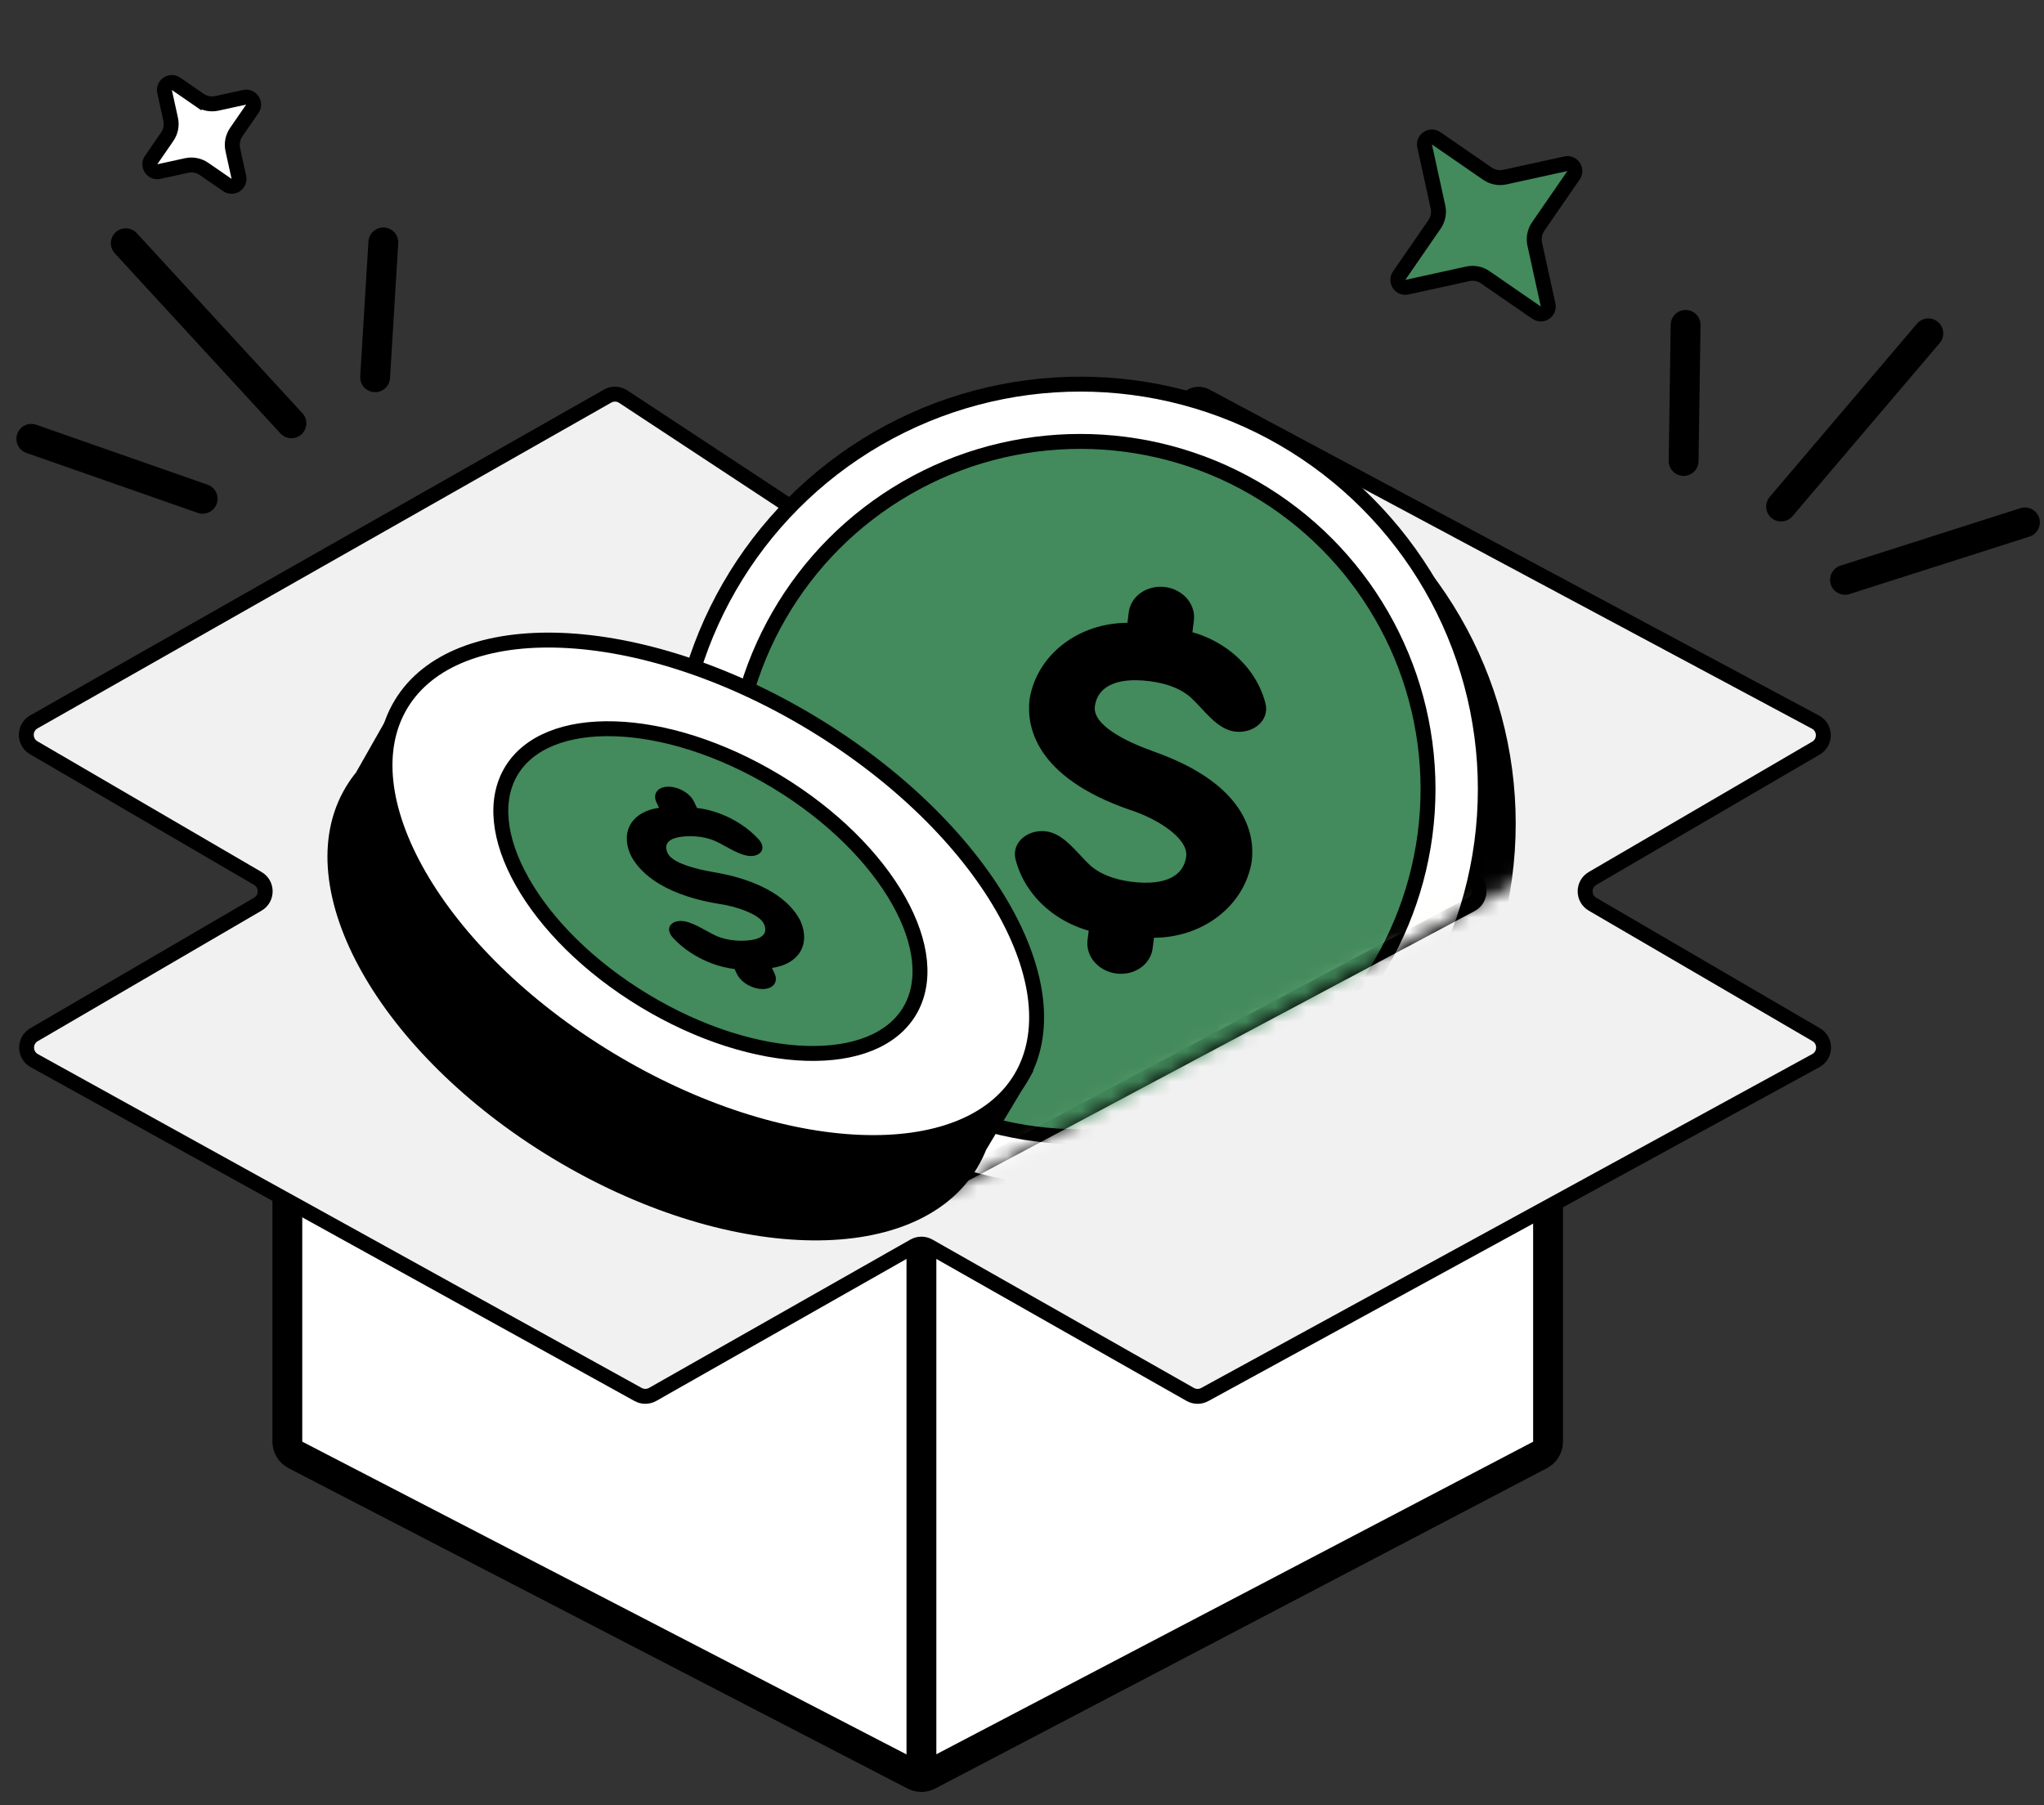 <svg width="137" height="121" viewBox="0 0 137 121" fill="none" xmlns="http://www.w3.org/2000/svg">
<rect x="0" y="0" width="137" height="121" fill="#333333" stroke="none"/>
<path d="M112.979 21.779L112.845 30.902" stroke="black" stroke-width="2" stroke-linecap="round"/>
<path d="M95.486 9.788C95.388 9.345 95.884 9.012 96.258 9.27L99.696 11.641C100.038 11.877 100.463 11.96 100.869 11.871L104.949 10.977C105.392 10.879 105.725 11.375 105.467 11.749L103.096 15.187C102.861 15.529 102.777 15.954 102.866 16.36L103.761 20.44C103.858 20.883 103.362 21.216 102.988 20.959L99.55 18.588C99.208 18.352 98.783 18.268 98.377 18.357L94.297 19.252C93.854 19.349 93.521 18.853 93.779 18.479L96.15 15.041C96.385 14.699 96.469 14.274 96.38 13.868L95.486 9.788Z" fill="#438A5C" stroke="black"/>
<path d="M11.031 6.14C10.934 5.697 11.43 5.364 11.804 5.621L13.366 6.699L13.628 6.318L13.366 6.699C13.708 6.935 14.133 7.018 14.539 6.929L16.392 6.523C16.835 6.425 17.168 6.921 16.911 7.295L15.834 8.857C15.598 9.199 15.514 9.624 15.603 10.03L16.01 11.883C16.107 12.327 15.611 12.66 15.237 12.402L13.675 11.325C13.333 11.089 12.908 11.006 12.502 11.095L10.649 11.501C10.206 11.598 9.873 11.102 10.13 10.729L11.207 9.166C11.443 8.824 11.527 8.4 11.438 7.994L11.031 6.14Z" fill="white" stroke="black"/>
<path d="M129.248 22.346L119.378 33.957" stroke="black" stroke-width="2" stroke-linecap="round"/>
<path d="M135.721 35.019L123.662 38.87" stroke="black" stroke-width="2" stroke-linecap="round"/>
<path d="M25.693 16.25L25.142 25.289" stroke="black" stroke-width="2" stroke-linecap="round"/>
<path d="M8.43 16.305L19.533 28.377" stroke="black" stroke-width="2" stroke-linecap="round"/>
<path d="M2.1 29.418L13.583 33.436" stroke="black" stroke-width="2" stroke-linecap="round"/>
<path d="M103.223 97.531L62.22 119.008C61.931 119.16 61.586 119.161 61.296 119.011L19.799 97.53C19.467 97.358 19.259 97.015 19.259 96.642V60.877C19.259 60.131 20.045 59.648 20.71 59.984L61.305 80.52C61.59 80.665 61.927 80.664 62.212 80.518L102.303 59.995C102.969 59.654 103.759 60.138 103.759 60.885V96.645C103.759 97.017 103.552 97.358 103.223 97.531Z" fill="white" stroke="black" stroke-width="2"/>
<path d="M61.759 80.75V119.75" stroke="black" stroke-width="2"/>
<path d="M2.279 69.363L17.278 60.614C17.939 60.228 17.939 59.272 17.278 58.886L2.259 50.125C1.594 49.737 1.599 48.773 2.27 48.392L40.726 26.552C41.053 26.367 41.456 26.38 41.77 26.587L61.18 39.369C61.528 39.598 61.982 39.587 62.319 39.341L79.751 26.62C80.062 26.394 80.474 26.365 80.813 26.546L121.681 48.406C122.371 48.775 122.389 49.757 121.713 50.152L106.74 58.886C106.078 59.272 106.078 60.228 106.74 60.614L121.729 69.358C122.402 69.75 122.388 70.726 121.705 71.099L80.748 93.483C80.444 93.649 80.076 93.646 79.774 93.475L62.252 83.53C61.946 83.356 61.571 83.356 61.265 83.53L43.746 93.474C43.443 93.645 43.073 93.647 42.769 93.479L2.299 71.102C1.62 70.726 1.609 69.754 2.279 69.363Z" fill="#F1F1F1" stroke="black"/>
<path d="M61.287 79.996L25.39 60.63C24.69 60.252 24.69 59.248 25.39 58.87L61.287 39.505C61.582 39.346 61.936 39.345 62.232 39.502L98.601 58.867C99.308 59.244 99.308 60.256 98.601 60.633L62.232 79.998C61.936 80.155 61.582 80.154 61.287 79.996Z" fill="#EFF8C9" stroke="black"/>
<mask id="mask0_1290_3574" style="mask-type:alpha" maskUnits="userSpaceOnUse" x="23" y="11" width="97" height="70">
<path d="M61.282 79.993L24.748 60.284C24.221 60 24.061 59.32 24.404 58.83L57.222 12.015C57.524 11.585 58.108 11.461 58.559 11.734L118.267 47.848C118.928 48.247 118.905 49.214 118.227 49.582L62.234 79.992C61.938 80.153 61.58 80.153 61.282 79.993Z" fill="#EFF8C9" stroke="black"/>
</mask>
<g mask="url(#mask0_1290_3574)">
<circle cx="73.943" cy="55.202" r="27.148" fill="black" stroke="black"/>
<circle cx="72.407" cy="52.898" r="27.148" fill="white" stroke="black"/>
<circle cx="72.407" cy="52.898" r="23.308" fill="#438A5C" stroke="black"/>
<path d="M83.897 57.752C84.124 55.946 83.548 52.545 77.236 50.346L77.236 50.341C75.394 49.686 73.228 48.588 73.382 47.358C73.537 46.129 74.667 45.363 77.056 45.663C78.284 45.817 79.238 46.22 79.847 46.788C80.736 47.618 81.57 48.89 82.776 49.042C83.981 49.193 85.12 48.311 84.815 47.136C84.624 46.401 84.29 45.693 83.822 45.048C82.899 43.779 81.517 42.834 79.921 42.381L80.02 41.592C80.086 41.071 79.919 40.542 79.556 40.122C79.193 39.702 78.664 39.425 78.085 39.352C77.506 39.28 76.925 39.417 76.47 39.734C76.014 40.051 75.721 40.522 75.656 41.043L75.567 41.751C73.963 41.755 72.427 42.269 71.228 43.203C70.029 44.137 69.245 45.432 69.011 46.86C68.784 48.67 69.365 52.067 75.677 54.271C77.524 54.849 79.661 56.183 79.506 57.413C79.351 58.642 78.221 59.408 75.837 59.109C74.608 58.954 73.653 58.551 73.042 57.982C72.154 57.153 71.318 55.881 70.112 55.729C68.907 55.578 67.768 56.46 68.074 57.635C68.265 58.371 68.6 59.079 69.069 59.724C69.992 60.994 71.375 61.939 72.972 62.39L72.893 63.021C72.827 63.542 72.995 64.071 73.357 64.491C73.72 64.911 74.249 65.188 74.828 65.26C75.407 65.333 75.988 65.196 76.444 64.879C76.899 64.562 77.192 64.091 77.257 63.57L77.347 62.862C78.949 62.857 80.484 62.343 81.682 61.408C82.88 60.474 83.664 59.179 83.897 57.752Z" fill="black"/>
</g>
<path fill-rule="evenodd" clip-rule="evenodd" d="M24.273 52.073L27.281 46.777L30.446 48.709C36.109 47.595 43.971 49.327 51.411 53.826C58.96 58.391 64.188 64.664 65.75 70.258L68.571 71.98L65.65 76.848C65.487 77.261 65.291 77.66 65.059 78.044C61.155 84.5 48.715 84.124 37.273 77.205C25.832 70.286 19.722 59.443 23.626 52.987C23.821 52.666 24.037 52.361 24.273 52.073Z" fill="black"/>
<path d="M27.281 46.777L27.542 46.35L27.101 46.081L26.846 46.53L27.281 46.777ZM24.273 52.073L24.659 52.39L24.686 52.357L24.707 52.32L24.273 52.073ZM30.446 48.709L30.186 49.135L30.352 49.237L30.543 49.199L30.446 48.709ZM51.411 53.826L51.153 54.254L51.411 53.826ZM65.75 70.258L65.269 70.392L65.322 70.582L65.49 70.685L65.75 70.258ZM68.571 71.98L68.999 72.237L69.255 71.811L68.831 71.553L68.571 71.98ZM65.65 76.848L65.221 76.591L65.2 76.627L65.184 76.665L65.65 76.848ZM65.059 78.044L64.631 77.785L65.059 78.044ZM37.273 77.205L37.532 76.777L37.273 77.205ZM23.626 52.987L23.198 52.729L23.626 52.987ZM26.846 46.53L23.838 51.826L24.707 52.32L27.716 47.024L26.846 46.53ZM30.706 48.282L27.542 46.35L27.021 47.204L30.186 49.135L30.706 48.282ZM30.543 49.199C36.045 48.117 43.781 49.796 51.153 54.254L51.67 53.399C44.162 48.858 36.172 47.073 30.349 48.218L30.543 49.199ZM51.153 54.254C58.633 58.778 63.752 64.96 65.269 70.392L66.232 70.124C64.624 64.368 59.287 58.005 51.67 53.399L51.153 54.254ZM68.831 71.553L66.011 69.831L65.49 70.685L68.31 72.406L68.831 71.553ZM66.079 77.105L68.999 72.237L68.142 71.722L65.221 76.591L66.079 77.105ZM65.184 76.665C65.032 77.052 64.848 77.426 64.631 77.785L65.487 78.303C65.733 77.894 65.943 77.47 66.115 77.031L65.184 76.665ZM64.631 77.785C62.813 80.79 58.952 82.29 54.008 82.14C49.08 81.992 43.193 80.201 37.532 76.777L37.015 77.633C42.795 81.129 48.848 82.985 53.977 83.14C59.089 83.294 63.4 81.753 65.487 78.303L64.631 77.785ZM37.532 76.777C31.871 73.354 27.551 68.972 25.131 64.677C22.702 60.367 22.236 56.252 24.054 53.246L23.198 52.729C21.112 56.179 21.749 60.713 24.26 65.168C26.779 69.638 31.234 74.137 37.015 77.633L37.532 76.777ZM24.054 53.246C24.236 52.945 24.438 52.659 24.659 52.39L23.886 51.756C23.635 52.062 23.405 52.386 23.198 52.729L24.054 53.246Z" fill="black"/>
<path d="M68.398 72.302C66.583 75.302 62.676 76.774 57.642 76.575C52.629 76.376 46.623 74.514 40.832 71.011C35.041 67.509 30.602 63.055 28.098 58.707C25.583 54.343 25.072 50.199 26.887 47.198C28.701 44.197 32.609 42.726 37.642 42.925C42.655 43.124 48.661 44.986 54.453 48.489C60.244 51.991 64.682 56.445 67.187 60.793C69.701 65.157 70.212 69.302 68.398 72.302Z" fill="white" stroke="black"/>
<path d="M60.953 67.799C59.79 69.722 57.3 70.711 54.042 70.612C50.802 70.515 46.918 69.336 43.177 67.073C39.435 64.81 36.587 61.918 34.996 59.094C33.395 56.255 33.115 53.59 34.278 51.668C35.44 49.745 37.93 48.756 41.188 48.855C44.428 48.952 48.312 50.132 52.054 52.394C55.795 54.657 58.643 57.549 60.235 60.373C61.835 63.213 62.115 65.877 60.953 67.799Z" fill="#438A5C" stroke="black"/>
<path d="M53.67 61.782C53.227 60.836 51.852 59.129 47.762 58.453L47.761 58.451C46.563 58.246 45.053 57.838 44.751 57.194C44.449 56.55 44.818 56.075 46.199 56.057C46.909 56.047 47.549 56.185 48.056 56.434C48.794 56.797 49.642 57.391 50.339 57.382C51.036 57.373 51.373 56.837 50.841 56.254C50.508 55.89 50.106 55.55 49.652 55.252C48.758 54.665 47.717 54.279 46.715 54.161L46.522 53.748C46.394 53.475 46.138 53.215 45.811 53.026C45.484 52.836 45.113 52.731 44.778 52.736C44.443 52.74 44.173 52.853 44.027 53.049C43.881 53.245 43.871 53.508 43.998 53.781L44.172 54.152C43.309 54.269 42.643 54.645 42.289 55.212C41.936 55.779 41.918 56.502 42.24 57.254C42.684 58.202 44.061 59.907 48.152 60.585C49.328 60.749 50.896 61.281 51.198 61.924C51.5 62.568 51.13 63.044 49.752 63.062C49.042 63.071 48.401 62.933 47.894 62.684C47.155 62.322 46.307 61.728 45.61 61.737C44.913 61.746 44.576 62.282 45.108 62.865C45.441 63.23 45.843 63.57 46.298 63.868C47.193 64.454 48.234 64.84 49.236 64.957L49.391 65.287C49.519 65.56 49.774 65.82 50.101 66.01C50.428 66.2 50.8 66.304 51.135 66.3C51.469 66.295 51.739 66.183 51.886 65.987C52.032 65.791 52.042 65.527 51.914 65.254L51.74 64.884C52.602 64.766 53.268 64.39 53.621 63.823C53.974 63.256 53.991 62.533 53.67 61.782Z" fill="black"/>
</svg>
